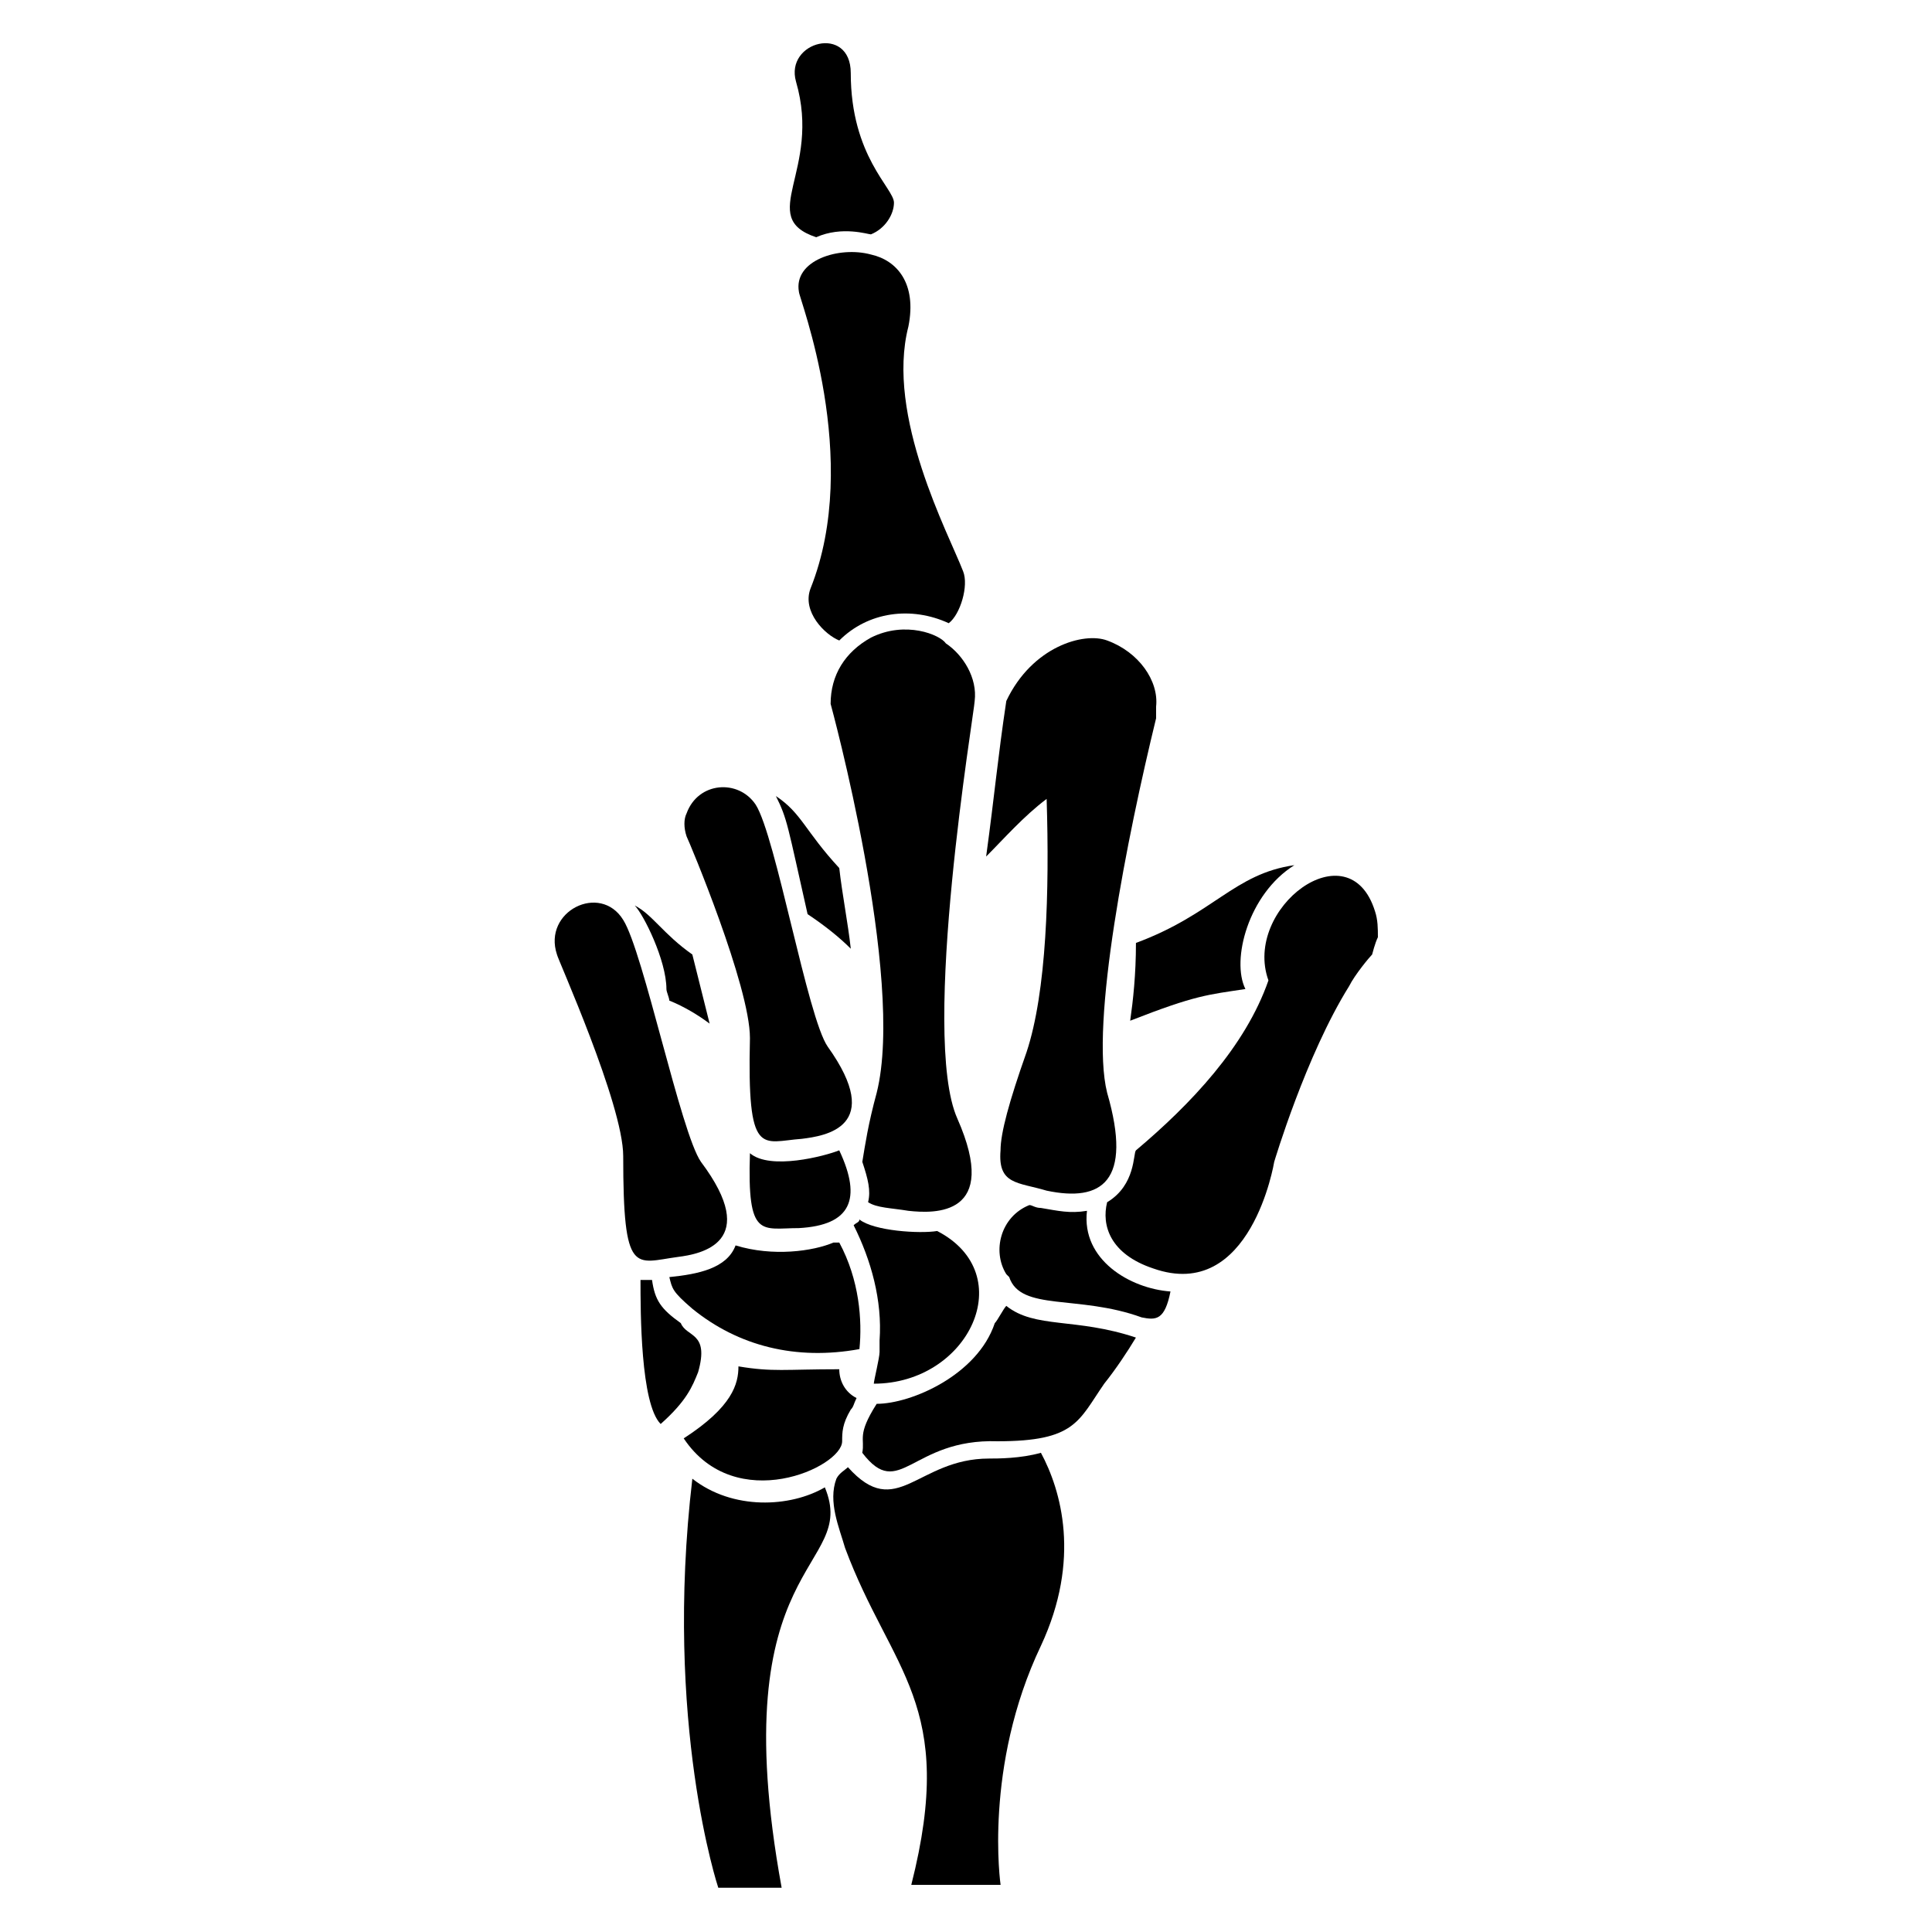 <?xml version="1.0" encoding="UTF-8"?>
<!-- Uploaded to: SVG Repo, www.svgrepo.com, Generator: SVG Repo Mixer Tools -->
<svg fill="#000000" width="800px" height="800px" version="1.1" viewBox="144 144 512 512" xmlns="http://www.w3.org/2000/svg">
 <g>
  <path d="m410.68 490.07c-0.762 0.762-2.289 3.816-3.055 4.582-4.582 13.742-22.137 21.375-31.297 21.375-5.344 8.398-3.055 9.16-3.816 12.977 9.922 12.977 12.977-3.816 35.879-3.055 20.609 0 21.375-5.344 28.242-15.266 3.055-3.816 6.106-8.398 8.398-12.215-16.031-5.348-26.715-2.293-34.352-8.398z"/>
  <path d="m367.18 525.95c0-2.289 0-4.582 2.289-8.398 0.762-0.762 0.762-1.527 1.527-3.055-3.055-1.527-4.582-4.582-4.582-7.633-14.504 0-17.559 0.762-26.719-0.762 0 4.582-1.527 10.688-14.504 19.082 13.742 20.613 41.988 7.637 41.988 0.766z"/>
  <path d="m329.01 507.63c3.055-10.688-3.055-9.16-4.582-12.977-5.344-3.816-6.871-6.106-7.633-11.449h-3.055c0 8.398 0 32.824 5.344 38.168 6.871-6.106 8.398-9.922 9.926-13.742z"/>
  <path d="m321.38 482.44c0.762 3.055 0.762 3.816 6.106 8.398 12.215 9.922 27.48 13.742 44.273 10.688 0.762-7.633 0-18.32-5.344-28.242h-1.527c-5.344 2.289-16.031 3.816-25.953 0.762-2.289 6.102-9.922 7.629-17.555 8.395z"/>
  <path d="m432.06 464.88c-4.582 0.762-7.633 0-12.215-0.762-1.527 0-2.289-0.762-3.055-0.762-7.633 3.055-9.922 12.215-6.106 18.32l0.762 0.762c3.055 9.16 18.32 4.582 35.113 10.688 3.816 0.762 6.106 0.762 7.633-6.871-10.684-0.766-23.66-8.398-22.133-21.375z"/>
  <path d="m392.36 470.23c-4.582 0.762-16.793 0-20.609-3.055 0 0.762-0.762 0.762-1.527 1.527 4.582 9.16 7.633 19.848 6.871 30.535v3.055c0 1.527-1.527 7.633-1.527 8.398 25.191-0.004 38.934-29.012 16.793-40.461z"/>
  <path d="m394.66 314.5c-1.527-2.289-10.688-6.106-19.848-1.527-6.871 3.816-10.688 9.922-10.688 17.559 0 0 19.848 72.52 12.215 103.05-2.289 8.398-3.055 13.742-3.816 18.32 1.527 4.582 2.289 7.633 1.527 10.688 2.289 1.527 6.106 1.527 10.688 2.289 6.871 0.762 24.426 1.527 12.977-24.426-9.922-22.137 4.582-108.39 4.582-110.68 0.758-6.109-3.059-12.215-7.637-15.27z"/>
  <path d="m374.81 211.45c-8.398-2.289-20.609 1.527-19.082 9.922 0 1.527 16.793 44.273 3.055 78.625-2.289 6.106 3.816 12.215 7.633 13.742 7.633-7.633 19.082-9.16 29.008-4.582 3.055-2.289 5.344-9.922 3.816-13.742-3.816-9.922-20.609-41.223-14.504-64.883 2.289-11.449-3.055-17.559-9.926-19.082z"/>
  <path d="m360.3 206.87c6.871-3.055 13.742-0.762 14.504-0.762 3.816-1.527 6.106-5.344 6.106-8.398 0-3.816-11.449-12.215-11.449-34.352 0-12.977-17.559-8.398-14.504 2.289 6.871 23.668-10.688 35.879 5.344 41.223z"/>
  <path d="m406.11 530.53c-19.082 0-24.426 16.793-37.402 2.289-0.762 0.762-2.289 1.527-3.055 3.055-2.289 6.106 0.762 12.977 2.289 18.32 12.215 32.824 29.77 41.223 17.559 89.312h23.664s-4.582-31.297 10.688-63.359c10.688-22.902 5.344-41.223 0-51.145-5.344 1.527-11.453 1.527-13.742 1.527z"/>
  <path d="m327.48 535.88c-7.633 64.883 6.871 108.39 6.871 108.39h16.793c-16.031-87.785 20.609-83.969 11.449-106.11-9.16 5.344-24.426 6.106-35.113-2.289z"/>
  <path d="m421.37 355.72c0.762 24.426 0 51.145-5.344 67.176-4.582 12.977-6.871 21.375-6.871 25.953-0.762 9.16 4.582 8.398 12.215 10.688 14.504 3.055 22.902-2.289 16.031-25.953-4.582-18.32 5.344-67.938 12.977-99.234v-2.289-0.766c0.762-6.871-4.582-14.504-12.977-17.559-6.106-2.289-19.848 1.527-26.719 16.031-2.289 15.266-3.055 24.426-5.344 41.223 4.582-4.582 9.926-10.688 16.031-15.27z"/>
  <path d="m320.61 406.11c0 0.762 0.762 2.289 0.762 3.055 3.816 1.527 7.633 3.816 10.688 6.106-1.527-6.106-3.055-12.215-4.582-18.32-7.633-5.344-10.688-10.688-15.266-12.977 2.293 2.289 8.398 14.504 8.398 22.137z"/>
  <path d="m323.66 477.1c6.106-0.762 22.137-3.816 6.106-25.191-5.344-7.633-15.266-55.723-20.609-64.121-6.106-9.922-21.375-2.289-17.559 9.16 0 0.762 17.559 39.695 17.559 53.434 0 32.062 3.055 28.246 14.504 26.719z"/>
  <path d="m325.95 365.65c0.762 1.527 16.793 39.695 16.793 53.434-0.762 32.062 3.055 27.48 13.742 26.719 6.106-0.762 22.137-3.055 6.871-24.426-5.344-7.633-13.742-55.723-19.082-64.121-4.582-6.871-15.266-6.106-18.32 2.289-0.766 1.523-0.766 3.816-0.004 6.106z"/>
  <path d="m358.02 386.26c4.582 3.055 8.398 6.106 11.449 9.16-0.762-6.871-2.289-14.504-3.055-21.375-9.16-9.922-9.922-14.504-16.793-19.082 3.055 6.106 3.055 7.633 8.398 31.297z"/>
  <path d="m355.72 469.46c13.742-0.762 16.793-7.633 10.688-20.609-3.816 1.527-18.32 5.344-23.664 0.762-0.762 22.898 3.055 19.848 12.977 19.848z"/>
  <path d="m443.51 414.5c17.559-6.871 20.609-6.871 30.535-8.398-3.816-7.633 0.762-25.191 12.977-32.824-16.031 2.289-21.375 12.977-41.984 20.609 0 8.398-0.762 15.27-1.527 20.613z"/>
  <path d="m508.39 385.5c-6.871-22.137-35.113-0.762-28.242 18.32-6.106 17.559-20.609 32.824-35.113 45.039-0.762 0.762 0 9.16-7.633 13.742-1.531 6.102 0.758 13.734 12.211 17.551 25.953 9.16 32.062-28.242 32.062-28.242s8.398-28.242 19.848-46.562c1.527-3.055 5.344-7.633 6.106-8.398 0 0 0.762-3.055 1.527-4.582-0.004-2.289-0.004-4.578-0.766-6.867z"/>
 </g>
</svg>